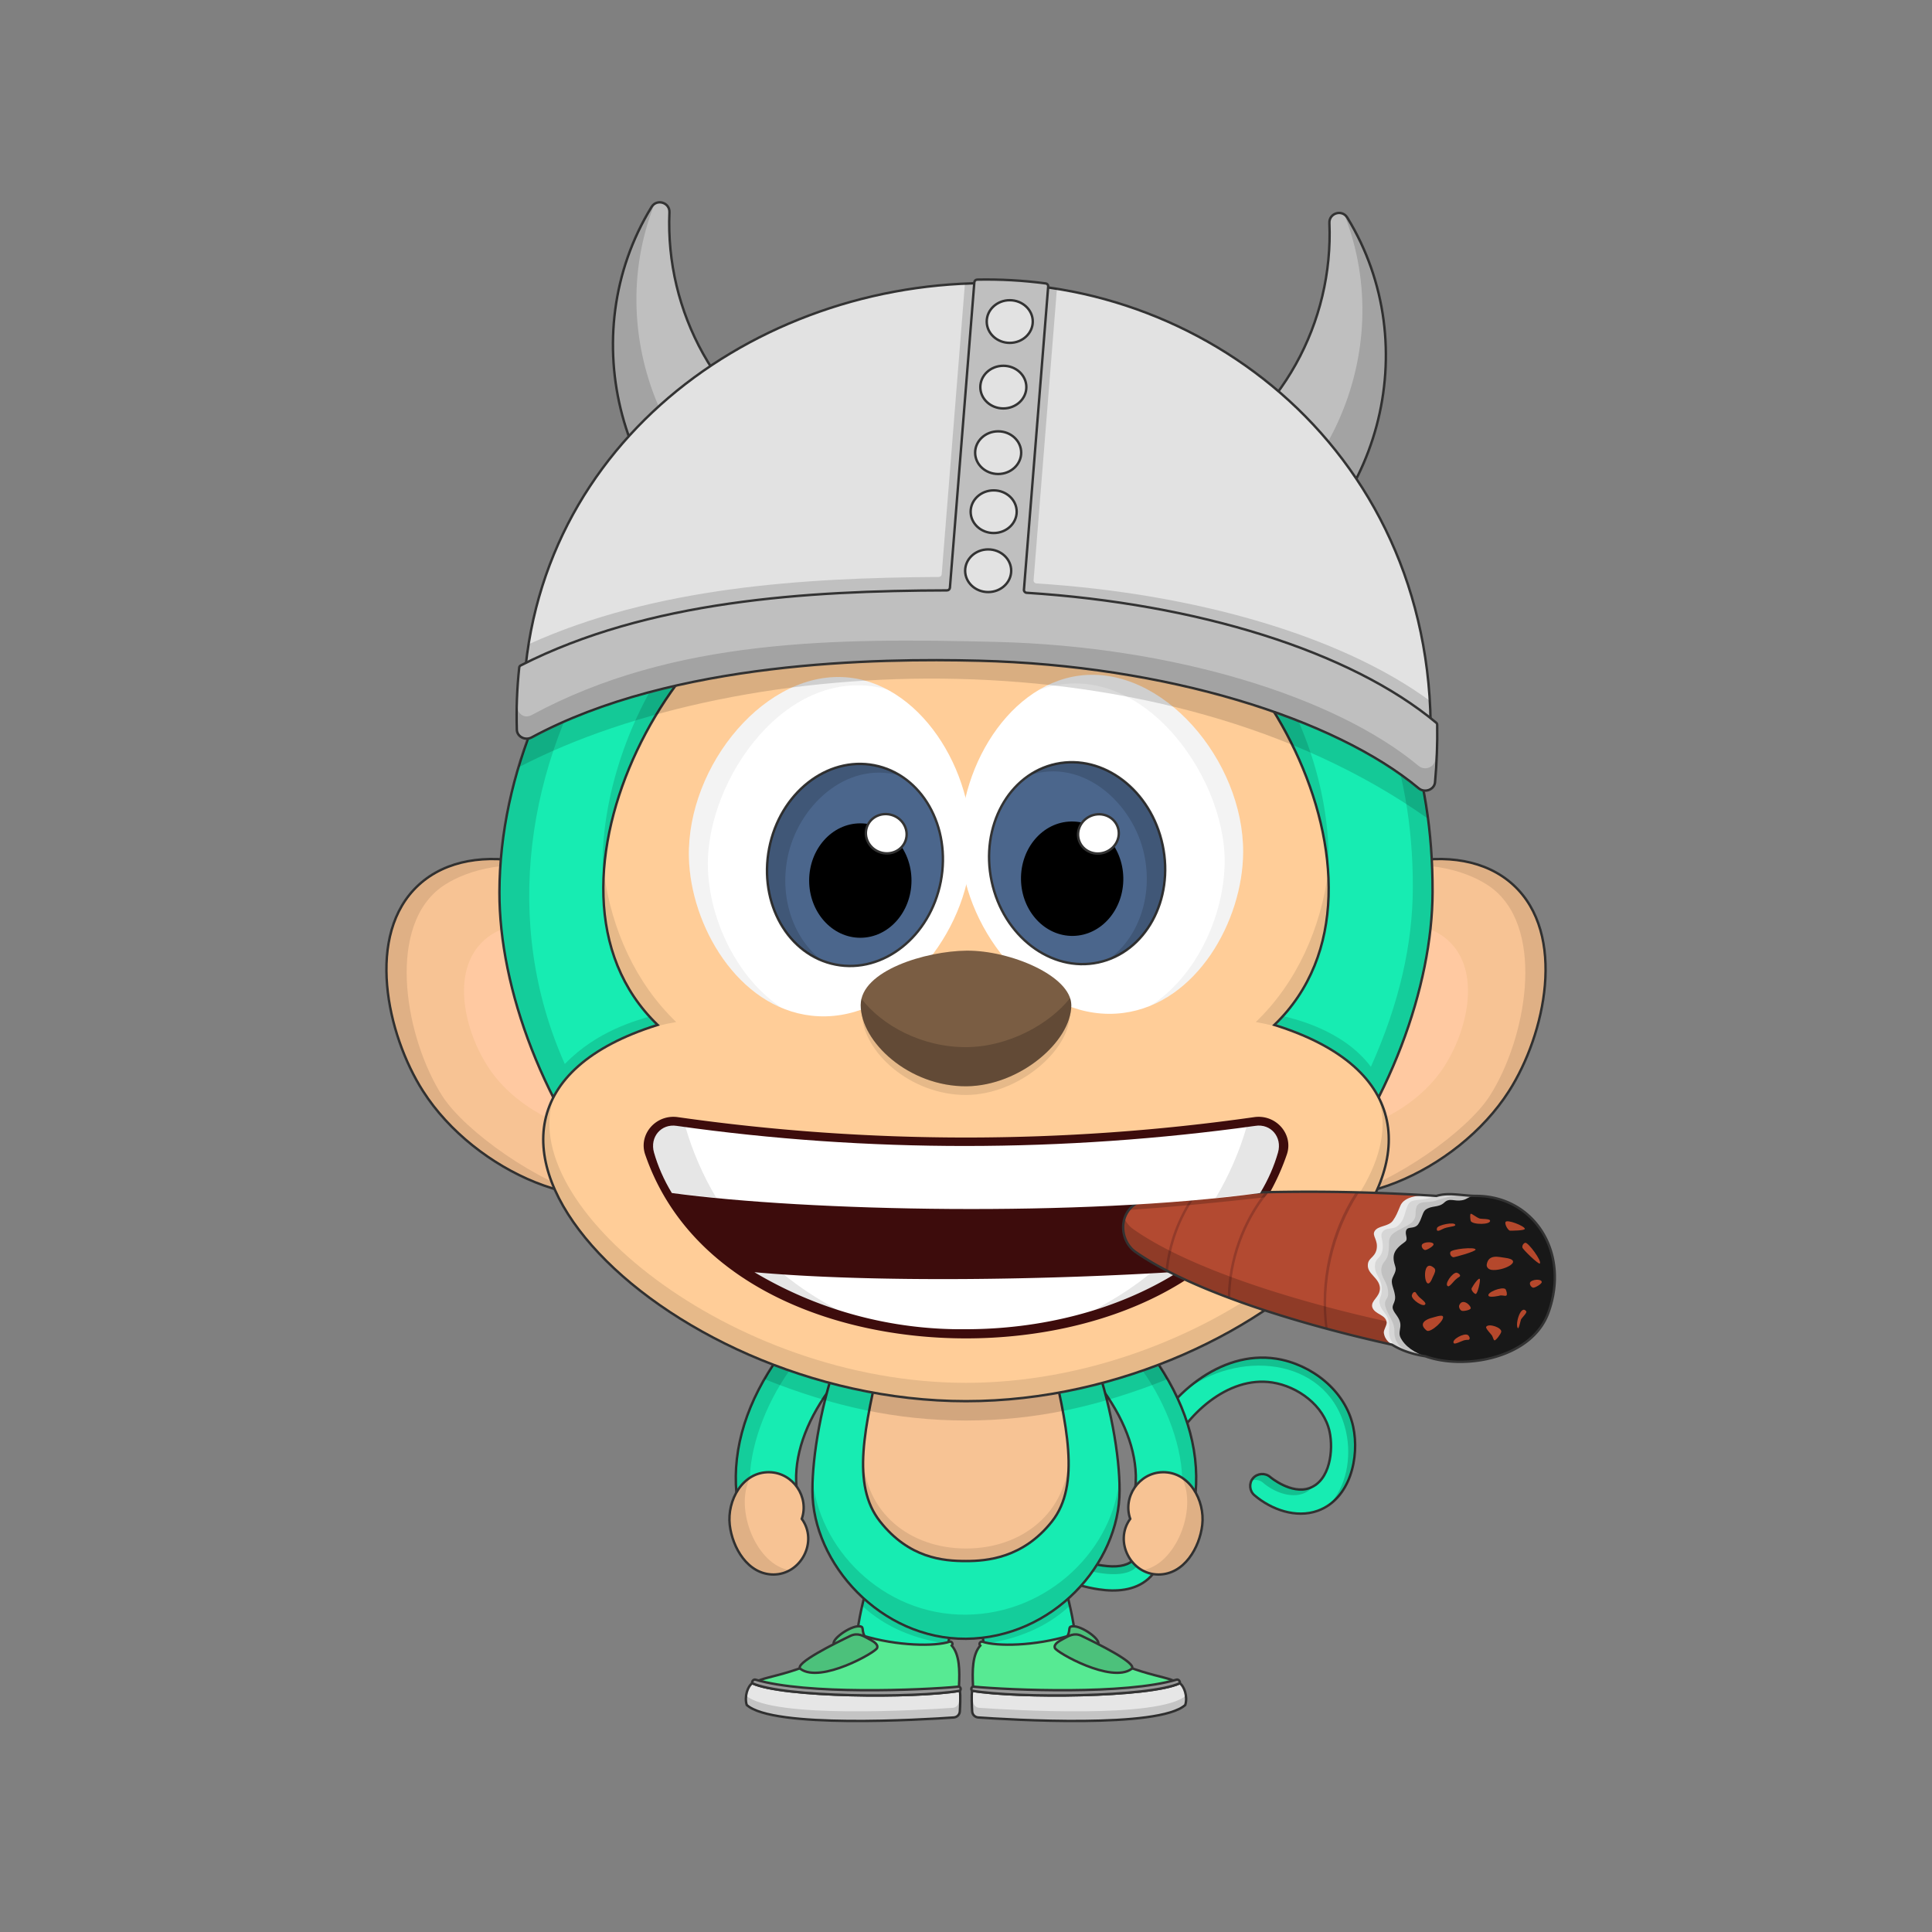 <?xml version="1.0"?><svg viewBox="0 0 4000 4000" xmlns="http://www.w3.org/2000/svg" xmlns:xlink="http://www.w3.org/1999/xlink"><rect x="0" y="0" width="4000" height="4000" fill="#808080" stroke="none"/><g id="tail" fill="none"><path d="M2275.11 3290.64c-50.77-7.42-115.16-32.27-196.86-76-11.87-6.35-16.67-21.85-10.25-33.84 6.35-11.87 21.85-16.66 33.84-10.25 75.45 40.37 136.18 64.12 180.5 70.6 28.93 4.23 49.75 1 61.88-9.64 13.61-11.92 12.39-33 8.83-72.39-4.17-46.12-9.36-103.53 19.78-169.51 44-99.72 153.63-194.53 269.09-176.7 73.33 11.36 143.6 66.19 159.73 140.59 13.73 63.36-6.02 150.17-73.53 174.43-44.77 16-95.93-2.36-130.84-32.08-10.44-8.68-11.95-25-3.06-35.44 8.81-10.34 25.15-11.64 35.48-2.62.43.36 43.66 36.65 81.49 23.06 42.84-15.38 49.77-78.95 41.56-116.78-11.75-54.23-65.6-93.57-118.51-101.77-92.84-14.33-180.8 68.49-215.72 147.49-23.91 54.16-19.56 102.32-15.72 144.81 4 43.84 7.71 85.25-25.67 114.5-27.66 24.4-67.07 26.8-102.02 21.54z" fill="#17ecb2" stroke="#333" stroke-width="5" stroke-miterlimit="10"/><path d="M2787.15 2965.67c11.06 51.03 1.18 114.55-37.82 152.08 51.41-33.69 65.07-107.55 52.82-164.08-16.13-74.4-86.39-129.24-159.73-140.6-66.26-10.23-131.78 18.56-181.54 60.82 114.12-80.75 293.29-60.35 326.27 91.78z" fill="#000" fill-opacity="0.19"/><path d="M2718.12 3078.2c-27.03 31.45-75.59 15.27-102.89-8.23a25.04 25.04 0 00-23.13-5 25.2 25.2 0 0119.93-12.89 25.03 25.03 0 0118.2 5.88c22.07 19.51 59.84 35.18 87.89 20.24zM2074 3173.64c3.5-3 15.5-9 23-5.5 6.98 3.26 15.34 7.39 24.73 12.03 49.42 24.42 127.47 62.97 183.77 62.97 50 0 54.5-25 47.5-91a442 442 0 003.06 12.51c9.62 37.75 24.09 94.49-50.56 94.49-81.5 0-208.79-70.57-231.5-85.5z" fill="#000" fill-opacity="0.19"/></g><g id="legs" fill="none"><path d="M1959.37 3446.51c5-87.08 27.4-154.43 47.17-206.81 19.77-52.38 42.42-144.7-42.56-166.02-121.5-30.49-188.31 254.12-193.3 340.94-2.93 51.08 36.82 110.33 88.4 113.29 47.48 2.31 97.45-31.79 100.29-81.4z" fill="#17ecb2" stroke="#333" stroke-width="5" stroke-miterlimit="10"/><path d="M1769.48 3414.5c51.5-7 148-7 188.5 34 .34-3.09 1.44-11.94 1.66-15.04-42.16-36.96-138.16-39.46-188.02-32.46-.26 3.3-1.86 10.13-2.14 13.5zM1785.48 3325c47.76 44.29 108.88 69.13 178 78.5.58-5.01 1.81-12.18 2.5-17-68.6-8.88-128.2-37.6-176-81-2 6-3.62 15.27-4.5 19.5z" fill="#000" fill-opacity="0.13"/><path d="M2040.63 3446.51c-5-87.08-27.4-154.43-47.17-206.81-19.77-52.38-42.42-144.7 42.56-166.02 121.5-30.49 188.31 254.12 193.3 340.94 2.93 51.08-36.82 110.33-88.4 113.29-47.48 2.31-97.45-31.79-100.29-81.4z" fill="#17ecb2" stroke="#333" stroke-width="5" stroke-miterlimit="10"/><path d="M2230.52 3414.5c-51.5-7-148-7-188.5 34-.34-3.09-1.44-11.94-1.66-15.04 42.16-36.96 138.16-39.46 188.02-32.46.26 3.3 1.86 10.13 2.14 13.5zM2214.52 3325c-47.76 44.29-108.88 69.13-178 78.5-.58-5.01-1.81-12.18-2.5-17 68.6-8.88 128.2-37.6 176-81 2 6 3.62 15.27 4.5 19.5z" fill="#000" fill-opacity="0.13"/></g><g id="arms" fill="none"><path d="m1587 3147c36.5 0 65.66-32.58 62.04-68.42-5.42-63.52 18.62-132.19 65.95-198.39 43.06-60.25 89.21-93.26 53.71-132.19-35.5-38.94-115.56 3.92-155.4 59.5-65.71 91.92-97.19 189.11-88.63 283.68 3.19 31.47 25.83 55.82 62.33 55.82z" fill="#17ecb2" stroke="#333" stroke-miterlimit="10" stroke-width="5"/><path d="m1570.65 3145.22c-62.15-107.22 43.67-345.19 176.18-410.41-40.01-10.61-100.55 26.68-133.53 72.69-65.71 91.92-97.19 189.11-88.63 283.68 2.68 26.46 19.12 47.89 45.98 54.04z" fill="#000" fill-opacity="0.13"/><path d="m2413 3147c-36.5 0-65.66-32.58-62.04-68.42 5.42-63.52-18.62-132.19-65.95-198.39-43.06-60.25-89.21-93.26-53.71-132.19 35.5-38.94 115.56 3.92 155.4 59.5 65.71 91.92 97.19 189.11 88.63 283.68-3.19 31.47-25.83 55.82-62.33 55.82z" fill="#17ecb2" stroke="#333" stroke-miterlimit="10" stroke-width="5"/><path d="m2429.35 3145.22c62.15-107.22-43.67-345.19-176.18-410.41 40.01-10.61 100.55 26.68 133.53 72.69 65.71 91.92 97.19 189.11 88.63 283.68-2.69 26.46-19.12 47.89-45.98 54.04z" fill="#000" fill-opacity="0.13"/></g><g id="bodyUpper" fill="none"><path d="m2000 2548c154 0 220 135 260 246s58 220 58 292c0 152-138.68 305.46-318 307-175.53 1.51-318-155-318-307 0-72 17.7-181.5 58-292 40-111 106-246 260-246z" fill="#17ecb2" stroke="#333" stroke-miterlimit="10" stroke-width="5"/><path d="m2000 3393c-175.67 1.59-330-157-318-337 10 148 145.15 288.48 318 287s308-139 318-287c12 180-142.33 335.41-318 337z" fill="#000" fill-opacity="0.13"/><path d="m2000 2672c104 0 160 68 174 128 34.49 147.82 64 274 4 350s-134.95 82-178 82c-47.55 0-118-6-178-82s-32.44-193.83 4-350c14-60 70-128 174-128z" fill="#f7c394" stroke="#333" stroke-miterlimit="10" stroke-width="5"/><path d="m2000 3232c-136 0-224-94-213-216 4 115 96 190 213 190s209-75 213-190c11 122-77 216-213 216z" fill="#000" fill-opacity=".1"/></g><g id="ears" fill="none"><path d="m3133.19 1832.12c111.1 102 66.32 309.29-9.09 427.16-107.46 168-353.47 273.75-479.46 184.37-131.58-93.35-114.4-386.92 39.2-539.32 114.68-113.78 334.45-177.69 449.35-72.21z" fill="#f7c394" stroke="#333" stroke-miterlimit="10" stroke-width="5"/><path d="m3003.49 1952.22c66 68.19 30.1 196.68-21.65 267.88-73.75 101.45-232.17 158.69-307.94 97.86-79.14-63.53-57.39-247.22 44.75-337.18 76.26-67.16 216.64-99.08 284.84-28.56z" fill="#ffc9a1"/><path d="m3124.1 2259.28c-60.69 94.85-195.1 203.22-346.6 216.72 106.36-25 260.01-133.85 306.64-206.72 75.41-117.87 115.36-338.97 9.09-427.16-32.41-26.89-114.73-65.12-227.73-45.12 138-42.5 222.79-6.13 267.73 35.12 111.06 101.99 66.28 309.29-9.13 427.16z" fill="#000" fill-opacity=".1"/><path d="m866.818 1832.12c-111.1 102-66.32 309.29 9.09 427.16 107.46 168 353.472 273.75 479.462 184.37 131.58-93.35 114.4-386.92-39.2-539.32-114.68-113.78-334.452-177.69-449.352-72.21z" fill="#f7c394" stroke="#333" stroke-miterlimit="10" stroke-width="5"/><path d="m996.518 1952.22c-66 68.19-30.1 196.68 21.652 267.88 73.75 101.45 232.17 158.69 307.94 97.86 79.14-63.53 57.39-247.22-44.75-337.18-76.26-67.16-216.64-99.08-284.842-28.56z" fill="#ffc9a1"/><path d="m875.908 2259.28c60.69 94.85 195.102 203.22 346.602 216.72-106.36-25-260.019-133.85-306.642-206.72-75.41-117.87-115.36-338.97-9.09-427.16 32.409-26.89 114.732-65.12 227.732-45.12-138.002-42.5-222.792-6.13-267.732 35.12-111.06 101.99-66.28 309.29 9.13 427.16z" fill="#000" fill-opacity=".1"/></g><g id="face" fill="none"><path d="m2395 2818c-115.35 45.22-271 79-395 79s-259.34-26.43-395-79c-7.24 10.54-16.61 26.27-23 37 142 57 275 86 418 86s276-29 418-86c-6.15-10.7-15.93-26.36-23-37z" fill="#000" fill-opacity=".15"/><path d="m2500.32 839c42.32-35.85-124.32-76-146.52-139.49-26.8-76.51 395.59 127.1 331.57 261.08-5 10.51-55.43 94-417.61-23.77 398.16 129.18 699.66 403.12 698.24 910.18-1.09 388.75-350.07 990.81-966.43 996.18-594.62 5.19-966.64-596.22-965.57-996.18 1.32-488.44 432.13-990.94 966-1028.5 319.41-22.45 465.29 50.1 500.32 20.5z" fill="#17ecb2" stroke="#333" stroke-linecap="round" stroke-linejoin="round" stroke-width="5"/><path d="m2565.16 861.34c-29.66 65.16-211.81-40-531.22-17.54-653.46 45.937-1126.939 771.2-864.58 1359.08 68.14-70.38 151.14-90.38 177.59-99.16 7.94 8.57 17.6 17.67 21.05 21.78-81.37 25.35-175.93 80.41-216.63 156.84-76.27-147.6-117-302.56-116.59-435.33 1.32-488.45 432.22-991 966.09-1028.57 319.41-22.45 464.56 50.1 499.59 20.46 42.18-35.75-124.46-75.9-146.65-139.39-8.57-24.46 28.82-20.27 81.55 1.13-20-2.88-31 1.83-25.55 15.87 19.38 50.39 180.3 90.02 155.35 144.83z" fill="#000" fill-opacity="0.13"/><path d="m2964.5 1847.07c-.36 127.74-38.12 278.51-110.54 423.57-74.96-102.64-209.23-143.64-222.96-143.64 4-5 16-19.7 20-24.5 23.5 5.5 128.62 27.91 187.28 106.2 59.3-132.15 86.52-255.16 86.84-370.86 1.47-524.24-353.62-784.84-657.36-901.02 398.16 129.18 698.16 403.18 696.74 910.25z" fill="#000" fill-opacity="0.13"/><path d="m1725 1203.5c-297 0-665 628.5-363.5 918.5-575.499 180 0 779 638.5 779s1214-599 638.5-779c301.5-290-66.5-918.5-363.5-918.5-126.5 0-195.51 58.5-275 116.5-79.5-58-148.5-116.5-275-116.5z" fill="#ffcd98" stroke="#333" stroke-width="5"/><g fill="#000"><path d="m2749.1 1817c-15.7-308.54-265-613.19-481.5-613.19-134.6 0-216.2 82.14-267.6 116.19-41.1-28.05-132.5-116.19-268.4-116.19-255.6 0-478.1 373.19-482.13 622.71-22.47-268.52 183.6-671.52 483.53-671.52 156 0 239 75 267 106 28-31 111-106 267-106 297.63 0 503.5 381.5 482.1 662z" fill-opacity="0.13"/><path d="m1148.6 2266.67c-135.93 245.26 334.32 633.83 851.4 633.83s993.17-392.85 849.75-637.86c95.36 224.1-359.03 600.36-849.75 600.36-487.79 0-939.69-371.78-851.4-596.33z" fill-opacity=".1"/><path d="m1250.37 1807.39c-7.11 117.45 24.02 230.01 111.45 314.11-10.42 3.26-20.47 7.66-30.15 11.19 22.33-7.19 43.66-12.28 68.33-16.69-84.54-81.32-133.47-191.77-149.63-308.61z" fill-opacity=".1"/><path d="m2670.5 2133c-21.76-6.41-44.6-12.37-70.5-17 85.32-82.07 134.37-193.81 150.07-311.86 7.89 118.62-23.01 232.49-111.25 317.36 11.32 3.54 21.24 7.64 31.68 11.5z" fill-opacity=".1"/></g></g><g id="eyes" fill="none"><path d="m1759.66 1403.06c154.89 18 266.48 208.75 250 376.77-16.38 167.34-162.69 342-329.88 323-151.8-17.3-250.26-186.22-253.5-328.16-4.31-190.16 160.84-391.67 333.38-371.61z" fill="#fff"/><path d="m1947.73 1825.22c22.11-113.95-39.5-221.76-137.6-240.79-98.1-19.04-195.55 57.91-217.66 171.87-22.11 113.95 39.5 221.76 137.6 240.79 98.1 19.04 195.55-57.91 217.66-171.87z" fill="#4b668c" stroke="#333" stroke-miterlimit="10" stroke-width="5"/><path d="m1781.2 1941.56c58.51 0 105.94-53.04 105.94-118.46s-47.43-118.46-105.94-118.46-105.94 53.04-105.94 118.46 47.43 118.46 105.94 118.46z" fill="#000"/><path d="m1874.89 1740.31c7.45-21.05-4.41-44.45-26.5-52.27-22.08-7.82-46.02 2.91-53.47 23.96s4.41 44.45 26.5 52.27c22.08 7.81 46.02-2.91 53.47-23.96z" fill="#fff" stroke="#333" stroke-miterlimit="10" stroke-width="5"/><path d="m1835.89 1427c-204.38-55.89-374.47 186.25-370.31 368.01 2.47 107.25 59.36 229.79 152.7 291.65-116.4-48.78-189.2-190.33-192-312-4.33-190.11 160.82-391.59 333.36-371.55 26.68 3.19 52.53 11.29 76.25 23.89z" fill="#000" fill-opacity=".05"/><path d="m1863.55 1605.84c-112.85-32.06-212.75 65.3-233.15 170.44-16.75 86.35 14.07 169.22 72.35 213.35-81.88-32-130.23-129.93-110.25-232.89 22.12-114 119.58-190.89 217.68-171.85 18.92 3.68 37 10.78 53.37 20.95z" fill="#000" fill-opacity="0.15"/><path d="m2234 1398.91c-154.54 20.68-262.79 213.36-243.4 381.08 19.3 167 168.63 339.1 335.47 317.13 151.47-19.94 247-190.55 247.73-332.52.98-190.16-167.66-388.73-339.8-365.69z" fill="#fff"/><path d="m2273.74 1992.69c97.75-20.74 157.47-129.61 133.37-243.16-24.09-113.55-122.87-188.79-220.63-168.05-97.75 20.75-157.46 129.61-133.37 243.16 24.1 113.56 122.87 188.79 220.63 168.05z" fill="#4b668c" stroke="#333" stroke-miterlimit="10" stroke-width="5"/><path d="m2221.84 1937.71c58.5-1.03 105-54.88 103.86-120.3-1.15-65.41-49.49-117.61-107.99-116.59-58.51 1.02-105 54.88-103.86 120.29 1.14 65.42 49.49 117.62 107.99 116.6z" fill="#000"/><path d="m2288.34 1764.39c21.95-8.2 33.4-31.81 25.58-52.72-7.81-20.92-31.94-31.23-53.88-23.03-21.95 8.21-33.4 31.81-25.59 52.73 7.82 20.91 31.94 31.22 53.89 23.02z" fill="#fff" stroke="#333" stroke-miterlimit="10" stroke-width="5"/><g fill="#000"><path d="m2573.77 1764.6c-.66 123.27-72.75 268.13-190.88 317.21 95.29-61.62 152.08-188.08 152.66-297.55.96-183.58-181.09-431.24-385.95-355.18 26-15.6 54.29-26.14 84.37-30.17 172.17-23.04 340.81 175.53 339.8 365.69z" fill-opacity=".05"/><path d="m2295.09 1986.4c60.86-43.65 92.6-129.07 73.87-217.3-22.4-105.54-126.48-201.41-238.74-163.7 17.03-11.63 36.17-19.82 56.34-24.11 97.76-20.75 196.54 54.48 220.65 168 22.3 105.1-27.16 206.17-112.12 237.11z" fill-opacity="0.15"/></g></g><g id="nose" fill="none"><path d="m1785 2099c0 76.35 98.85 169 216.26 168 108.22-.95 213.74-92.55 213.74-167.78 0-152.13-430-154.42-430-.22z" fill="#000" fill-opacity=".1"/><path d="m1782 2081c0 76.35 100.23 169 219.27 168 109.73-.95 216.73-92.55 216.73-167.78 0-60.53-126.24-113.77-216.73-113-84.02.78-219.27 41.16-219.27 112.78z" fill="#7a5d43"/><path d="m1783.58 2067.77c41.76 54.75 124.68 100.94 217.85 100.22 86.21-.68 170.92-47.12 214.09-101.55 1.62 4.86 2.48 9.8 2.48 14.78 0 75.23-107 166.83-216.73 167.78-119.04 1-219.27-91.65-219.27-168 0-4.54.54-8.95 1.58-13.23z" fill="#000" fill-opacity=".2"/></g><g id="mouth" fill="none"><path d="M2000 2771c275 0 572-113 664-380 15-42-22-85-68-78a4238 4238 0 01-1192 0c-46-7-83 36-68 78 92 267 389 380 664 380z" fill="#3D0C0C"/><path d="M2000 2752c151 0 310-37 440-119-269 17-632 23-878 1a835 835 0 00438 118z" fill="#fff"/><path d="M2266 2712c61-18 120-45 174-79l-58 3c-34 28-73 53-116 76z" fill="#000" fill-opacity=".1"/><path d="M2933 2794c-175-34-446-107-582-202-39-27-39-105 39-112 263-21 479-9 642 0 85 115 122 350-99 314z" fill="#B34A31"/><path d="M2813 2470h-7c-52 81-75 184-62 280l5 2c-13-97 11-200 64-282zM2619 2469c-48 61-76 139-77 217l5 2c1-78 29-158 79-219h-7zM2470 2475c-32 47-51 98-57 155l5 2c6-58 25-109 58-157h-6z" fill="#933B2A"/><path d="M2618 2479c-90 10-190 20-280 26 3-4 11-11 17-14 86-6 184-25 271-22l-8 10zM2348 2546c136 95 407 168 582 202 118 20 163-39 165-115 15 96-21 184-162 161-175-34-446-107-582-202a64 64 0 01-23-70c4 10 11 18 20 24z" fill="#000" fill-opacity=".2"/><path d="M2938 2799c-26-5-69-8-73-40 0-7 6-14 6-21-2-17-25-16-30-32-3-14 16-20 16-39-1-22-27-29-25-49 1-14 14-14 18-31 4-20-10-28-4-38 7-12 29-9 38-22 7-10 9-16 15-30 16-41 130-15 155-6 13 110-87 206-116 308z" fill="#EAEAEA"/><path d="M2963 2805c-25 0-91-4-87-52 3-32-15-35-19-52-4-14 4-13 4-32 0-23-17-31-14-51 1-13 11-12 15-28 4-21-6-29 0-39 8-12 23-3 34-15 12-11 12-25 18-39 6-15 18-11 39-15 11-2 23-9 36-9 16 0 49 1 65 6 13 111-62 224-91 326z" fill="#D6D6D6"/><path d="M2984 2814c-38-7-100-11-97-59 0-19-15-34-19-51-3-14 7-14 6-27 0-23-16-31-14-51 2-14 11-14 14-30 4-21-1-26 5-36 7-12 33-19 45-30 11-12 4-18 9-32 6-13 24-7 39-12 14-5 35-11 50-11 18 0 58 3 69 12 13 111-78 225-107 327z" fill="#C1C1C1"/><path d="M3206 2717c45-125-31-241-150-241-16 0-17 7-29 9-16 3-26-6-37 5-12 11-26 5-39 15-6 5-7 18-15 30-8 10-20 4-24 11-5 9 5 19-3 25-24 17-28 28-20 52 3 9-5 18-7 26-2 10 4 19 6 32 3 17-9 20-3 32 3 7 12 15 14 26s-4 19 0 29c35 76 262 75 307-51z" fill="#181818"/><path d="M2951 2808c-25-4-48-11-69-24-173-38-408-106-531-192-39-27-39-105 39-112a4058 4058 0 01584-4c26-8 55 0 82 0 119 0 195 116 150 241-34 96-175 120-255 91z" stroke="#333" stroke-width="5"/><path d="M2609 2470c17-28 29-56 37-84 9-32-15-60-47-55-396 55-802 56-1198 0-32-5-56 23-47 55 8 28 20 56 37 84 281 38 849 50 1218 0z" fill="#fff"/><path d="M1391 2470l92 10c-28-47-49-96-64-147-9-1-19-3-29-3-26 3-44 27-36 56 8 28 20 56 37 84zM1622 2638c33 27 71 52 114 75-61-18-120-45-174-79l60 4zM2517 2480l92-10c17-28 29-56 37-84 9-32-14-59-46-55l-19 2c-15 51-36 100-64 147z" fill="#000" fill-opacity=".1"/><path d="M3031 2775c7-2 10 0 11-2 2-2 0-7-3-9-8-5-35 10-29 17 2 3 17-5 21-6zM3014 2649c5-5 9-5 9-8 0-2-3-5-7-6-9-1-27 25-18 28 3 2 13-12 16-14zM3064 2523c-7-2-17-11-19-10s-1 11 0 15c4 8 42 8 40-1-1-4-17-3-21-4zM3089 2765c3 6 3 9 5 10 3 1 13-13 14-17 3-9-26-19-31-11-2 3 10 15 12 18zM3107 2682c7 0 10 2 12 0s0-10-2-13c-7-6-40 7-35 14 2 4 22 0 25-1zM3087 2629c25 4 71-20 28-25-10-1-34-9-37 15 0 6 5 9 9 10zM2966 2728c-13 3-31 12-12 27 8 5 39-23 33-30-3-3-17 2-21 3zM2937 2684c-5-5-5-9-8-9s-5 3-6 7c-1 9 25 26 28 18 2-4-12-13-14-16zM2950 2588c3 1 19-8 18-12-1-6-21-5-24 1-2 4 2 10 6 11zM3174 2666c3 1 19-8 18-12-1-7-21-5-24 1-2 4 2 10 6 11zM3126 2548c3 0 32 0 31-4-1-6-37-20-40-14-2 4 4 16 9 18zM3152 2583c1 4 33 35 36 33 5-5-24-44-30-43-4 1-7 6-6 10zM3009 2603c3 0 47-12 46-16-1-6-50-1-52 5-2 4 1 10 6 11zM2986 2545c11-6 28-5 27-9-1-7-37 0-38 7-2 9 7 4 11 2zM2966 2645c5-10 7-15 4-19-30-28-21 63-4 19zM3142 2749c2 5 5-10 7-17 2-4 13-14 11-17-11-15-23 25-18 34zM3027 2714c4 1 19-2 18-6-1-7-18-21-24-5-1 4 2 10 6 11zM3055 2679c4 1 10-26 9-30-1-7-14 12-17 18-2 3 4 11 8 12z" fill="#B5482C"/></g><g id="hat" fill="none"><path d="m2955 1694c-546-386.5-1417-347.31-1881-105.5 4-18 17-52.5 22.5-71 294.65-159.42 635.6-218.17 965.5-210 363.5 9 710.65 175.01 884 319.5 2 19.5 9 51.5 9 67z" fill="#000" fill-opacity=".15"/><path d="m2462.26 970.78c192.54-103.24 298.74-304.54 290.08-509.1-.87-20.53 26.22-28.78 37-11.29 163.54 266.228 67.76 626.44-208.46 774.54-32.38-82.43-95.38-206.43-118.62-254.15z" fill="#bfbfbf" stroke="#333" stroke-miterlimit="10" stroke-width="5"/><path d="m2580.89 1224.93c-46.89-9.93-94.89-35.93-124.66-59.88 289.44-103.34 439.64-435.433 327.01-721.04 207.26 317.99 0 705.49-202.35 780.92z" fill="#000" fill-opacity=".15"/><path d="m1676.1 948.78c-192.54-103.24-298.74-304.54-290.08-509.1.87-20.53-26.22-28.78-37-11.29-163.54 266.228-67.75 626.44 208.46 774.54 32.38-82.43 95.38-206.43 118.62-254.15z" fill="#bfbfbf" stroke="#333" stroke-miterlimit="10" stroke-width="5"/><path d="m1557.47 1202.93c46.89-9.93 94.89-35.93 124.66-59.88-289.44-103.34-439.64-435.433-327.01-721.04-207.26 317.99 0 705.49 202.35 780.92z" fill="#000" fill-opacity=".15"/><path d="m2957.75 1612.3c-346.98-355.82-1474.21-400.32-1874.33-107.15-16.18-558.15 456.79-914.93 951.79-918.93 494.38-4 978.72 398.29 922.54 1026.08z" fill="#e2e2e2" stroke="#333" stroke-miterlimit="10" stroke-width="5"/><path d="m2017.06 586.52c-8.31 103.926-38.06 561.98-52.45 634.37-211.11 0-672.13 51.75-875.57 151.33 1.5-12.9 3.27-25.67 5.3-38.31 260.52-118.25 567.16-137.67 849.19-139.37 3.06.08 5.75-2.24 6.12-5.28l48.13-602.06c6.42-.293 12.85-.52 19.28-.68z" fill="#000" fill-opacity=".15"/><path d="m2961.87 1486.88c-201.49-160.26-636.35-232.85-851.37-249.88 14.52-209.47 51.78-545.382 59.5-641.85 6.08.847 12.15 1.763 18.22 2.75l-48.28 603.86c-.13 3.23 2.49 6.03 5.72 6.11 331.9 21.26 632.24 109.32 814.71 243.1.69 11.87 1.19 23.84 1.5 35.91z" fill="#000" fill-opacity=".15"/><g stroke="#333" stroke-miterlimit="10" stroke-width="5"><path d="m2971.16 1619.53c-1.4 15.6-21.48 23-34 12.57-173.34-144.49-522.66-254.44-910.66-264.1-208.5-5.19-632.5.23-925.77 158.77-13.43 7.26-30.31-1.53-30.73-15.93-1.3-42.98.37-86.01 5-128.76.23-1.9 1.44-3.59 3.16-4.42 264.42-134.5 591.16-154.57 882.4-155.33 3.06.09 5.76-2.24 6.13-5.28l50.6-632.86c.36-2.994 2.98-5.311 6-5.29 47.33-.934 94.71 1.657 141.64 7.91 3.04.301 5.39 3.014 5.25 6.07l-50.24 628.33c-.13 3.23 2.5 6.03 5.73 6.11 352.78 22.6 669.91 120.67 847.74 268.9.65.53 1.17 1.19 1.54 1.94s.58 1.57.6 2.4c.66 39.71-.8 79.42-4.39 118.97z" fill="#bfbfbf"/><g fill="#e2e2e2"><path d="m2090.57 709.89c26.32 0 47.66-19.771 47.66-44.16s-21.34-44.16-47.66-44.16-47.66 19.771-47.66 44.16 21.34 44.16 47.66 44.16z"/><path d="m2077.3 845.63c26.32 0 47.66-19.771 47.66-44.16s-21.34-44.16-47.66-44.16-47.66 19.771-47.66 44.16 21.34 44.16 47.66 44.16z"/><path d="m2066.59 981.35c26.32 0 47.66-19.771 47.66-44.16s-21.34-44.16-47.66-44.16-47.66 19.771-47.66 44.16 21.34 44.16 47.66 44.16z"/><path d="m2057.29 1103.58c26.32 0 47.66-19.77 47.66-44.16s-21.34-44.16-47.66-44.16-47.66 19.77-47.66 44.16 21.34 44.16 47.66 44.16z"/><path d="m2045.9 1225.81c26.32 0 47.66-19.77 47.66-44.16s-21.34-44.16-47.66-44.16-47.66 19.77-47.66 44.16 21.34 44.16 47.66 44.16z"/></g></g><path d="m2971.16 1619.53c-1.4 15.6-21.48 23-34 12.57-173.34-144.49-498.66-245.1-874.16-262.6-253.85-11.83-662.96-.7-962.27 157.26-13.51 7.13-30.31-1.53-30.73-15.92-.5-17.3-.54-34.41-.13-51.32 0 16.17 14.36 29.85 30.86 20.93 294.65-159.42 632.37-159.62 962.27-151.45 363.5 9 700.81 112.28 874.16 256.77 12.56 10.47 32.64 3 34-12.57 2.23-24.94 3.63-49.53 4.19-73.78 1.65 35.58-.98 84.55-4.19 120.11z" fill="#000" fill-opacity=".15"/></g><g id="shoes" fill="none"><g stroke="#333" stroke-width="5"><path d="m2014.5 3490.5c-1.5-31.5-1.5-64.5 15-83.5-4-4 .68-9.27 4.5-8 29.5 9.83 107.5 9.5 181-13 119.5 84.5 203 82 220 97 18.31 16.15-419 39-420.5 7.5z" fill="#57ea93"/><path d="m2216.5 3368c16-7 61 24 57.5 35.5-9 12-83.38 2.73-71-8 15-13 8-25.09 13.5-27.5z" fill="#4cc17b"/><path d="m2239.5 3387c29.93 14.48 118.3 57.57 103 68.5-42 30-155.3-34.43-158.5-43.5-3-8.5 9.7-14.74 18.5-19.5 9.71-5.26 21.5-13 37-5.5z" fill="#4cc17b"/><path d="m2012.72 3543.07c-.72-12.67-1.51-32.28-.22-42.57 95.5 16 367 13.5 430-15.5 9 5.5 17 27.5 11.5 45-54.16 49.23-364.32 30.36-428.77 25.86-6.88-.48-12.12-5.91-12.51-12.79z" fill="#e6e6e6"/></g><path clip-rule="evenodd" d="m2013.85 3500.72c.13 7.83.5 15.97.87 22.35.39 6.88 5.63 12.31 12.51 12.79 64.18 4.48 372.05 23.22 428.08-25.25.89 6.4.64 13.18-1.31 19.39-54.16 49.23-364.32 30.36-428.77 25.86-6.88-.48-12.12-5.91-12.51-12.79-.72-12.67-1.51-32.28-.22-42.57.45.08.9.15 1.35.22z" fill="#000" fill-opacity=".15" fill-rule="evenodd"/><g stroke="#333" stroke-width="5"><path d="m2015 3492c-3.5.5-5.5 5-2.5 8.5 95.5 16 367 13.5 430-15.5 1.5-3.5-2.5-8.68-6.5-7.5-106.5 31.5-340.5 22-421 14.5z" fill="#999"/><path d="m1985.51 3490.5c1.5-31.5 1.5-64.5-15-83.5 4-4-.68-9.27-4.5-8-29.5 9.83-107.5 9.5-181-13-119.5 84.5-203 82-220 97-18.31 16.15 419 39 420.5 7.5z" fill="#57ea93"/><path d="m1783.51 3368c-16-7-61 24-57.5 35.5 9 12 83.37 2.73 71-8-15-13-8-25.09-13.5-27.5z" fill="#4cc17b"/><path d="m1760.51 3387c-29.93 14.48-118.3 57.57-103.01 68.5 42.01 30 155.31-34.43 158.51-43.5 3-8.5-9.7-14.74-18.5-19.5-9.71-5.26-21.5-13-37-5.5z" fill="#4cc17b"/><path d="m1987.29 3543.07c.72-12.67 1.5-32.28.22-42.57-95.5 16-367 13.5-430-15.5-9 5.5-17 27.5-11.5 45 54.15 49.23 364.32 30.36 428.77 25.86 6.87-.48 12.12-5.91 12.51-12.79z" fill="#e6e6e6"/></g><path clip-rule="evenodd" d="m1986.15 3500.72c-.12 7.83-.5 15.97-.86 22.35-.39 6.88-5.64 12.31-12.51 12.79-64.18 4.48-372.05 23.22-428.09-25.25-.89 6.4-.64 13.18 1.32 19.39 54.15 49.23 364.32 30.36 428.77 25.86 6.87-.48 12.12-5.91 12.51-12.79.72-12.67 1.5-32.28.22-42.57-.45.08-.9.15-1.36.22z" fill="#000" fill-opacity=".15" fill-rule="evenodd"/><path d="m1985.01 3492c3.5.5 5.5 5 2.5 8.5-95.5 16-367 13.5-430-15.5-1.5-3.5 2.5-8.68 6.5-7.5 106.5 31.5 340.5 22 421 14.5z" fill="#999" stroke="#333" stroke-width="5"/></g><g id="handLeft" fill="none"><path d="m1601.4 3259.89c56.82.05 92.99-68.11 58.59-115.27 15.91-45.21-18.09-95.39-66.66-96.55-56-1.34-88.37 58.5-82.5 109.13 5.48 47.31 37.52 102.65 90.57 102.69z" fill="#f7c394" stroke="#333" stroke-miterlimit="10" stroke-width="5"/><path d="m1510.83 3157.2c6.78 58.57 54.37 126.8 125.37 93.8-68.82-8.8-117-125.5-83.11-191.84-5.39 3.84-13.89 8.34-27.6 27.61-12.29 21.73-17.7 46.2-14.66 70.43z" fill="#000" fill-opacity=".1"/></g><g id="handRight" fill="none"><path d="m2398.6 3259.89c-56.82.05-92.99-68.11-58.59-115.27-15.92-45.21 18.08-95.39 66.66-96.55 56-1.34 88.36 58.5 82.5 109.13-5.48 47.31-37.53 102.65-90.57 102.69z" fill="#f7c394" stroke="#333" stroke-miterlimit="10" stroke-width="5"/><path d="m2489.17 3157.2c-6.78 58.57-54.37 126.8-125.37 93.8 68.82-8.8 117-125.5 83.11-191.84 5.39 3.84 13.89 8.34 27.6 27.61 12.29 21.73 17.7 46.2 14.66 70.43z" fill="#000" fill-opacity=".1"/></g></svg>